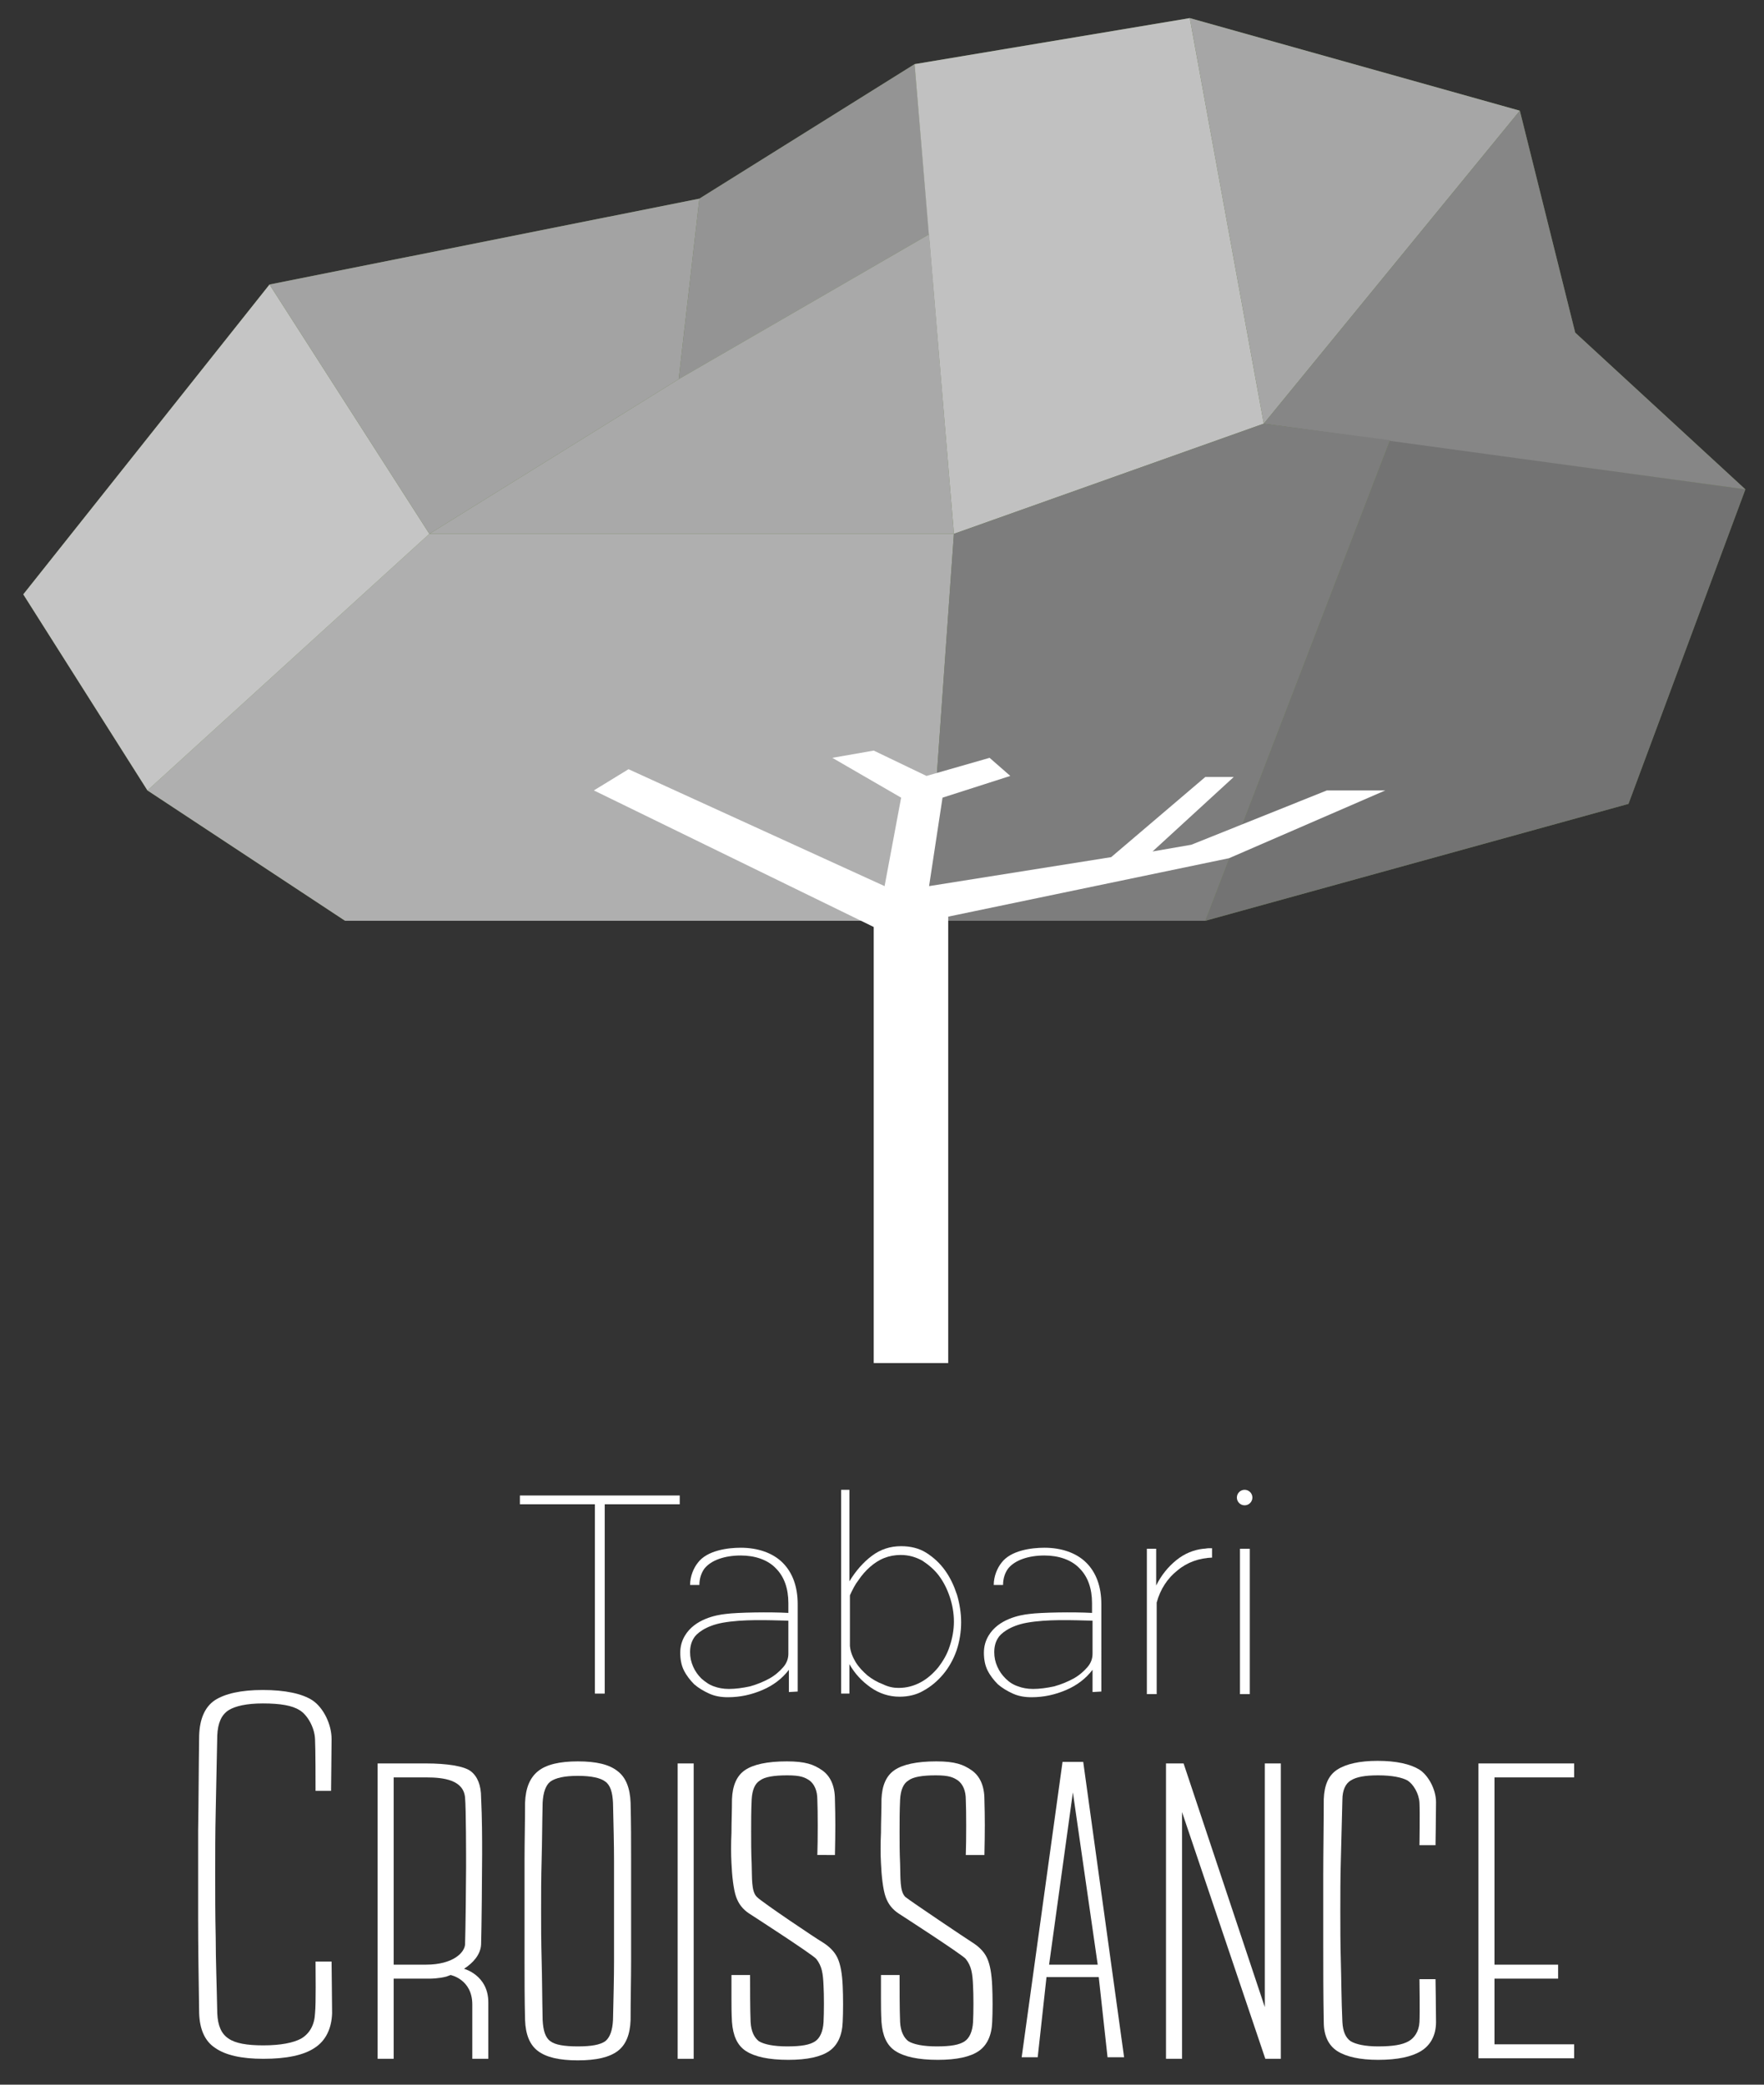 <?xml version="1.0" encoding="UTF-8"?> <!-- Generator: Adobe Illustrator 24.2.1, SVG Export Plug-In . SVG Version: 6.00 Build 0) --> <svg xmlns="http://www.w3.org/2000/svg" xmlns:xlink="http://www.w3.org/1999/xlink" version="1.1" id="Calque_1" x="0px" y="0px" viewBox="0 0 341 403" style="enable-background:new 0 0 341 403;" xml:space="preserve"><rect x="0" y="0" width="341" height="403" fill="#333333" stroke="none"/> <style type="text/css"> .st0{fill:#678145;} .st1{fill:#AFAFAF;} .st2{fill:#C5C5C5;} .st3{fill:#A3A3A3;} .st4{fill:#949494;} .st5{fill:#C1C1C1;} .st6{fill:#A6A6A6;} .st7{fill:#737373;} .st8{fill:#868686;} .st9{fill:#7D7D7D;} .st10{fill:#A9A9A9;} .st11{fill:#FFFFFF;} </style> <polygon class="st0" points="233,178 66.7,178 28.5,152.8 4.5,114.9 52.1,55 135.2,38.4 176.8,12.4 230,3.5 293.8,21.4 304.5,64.3 337.4,94.6 314.8,155.4 "></polygon> <polygon class="st1" points="179.1,178 66.7,178 28.5,152.8 83,103.2 184.4,103.2 "></polygon> <polyline class="st2" points="4.5,114.9 52.1,55 83,103.2 28.5,152.8 4.5,114.9 "></polyline> <polygon class="st3" points="135.2,38.4 52.1,55 83,103.2 131.2,73.3 "></polygon> <polygon class="st4" points="176.8,12.4 135.2,38.4 131.2,73.3 179.6,45.3 "></polygon> <polygon class="st5" points="230,3.5 176.8,12.4 184.4,103.2 244.3,81.9 "></polygon> <polygon class="st6" points="230,3.5 293.8,21.4 244.3,81.9 "></polygon> <polyline class="st7" points="314.8,155.4 233,178 268.7,85.1 337.4,94.6 314.8,155.4 "></polyline> <polyline class="st8" points="304.5,64.3 293.8,21.4 244.3,81.9 337.4,94.6 304.5,64.3 "></polyline> <polygon class="st9" points="184.4,103.2 244.3,81.9 268.7,85.1 233,178 179.1,178 "></polygon> <polygon class="st10" points="83,103.2 131.2,73.3 179.6,45.3 184.4,103.2 "></polygon> <polygon class="st11" points="267.8,152.8 256.5,152.8 230.3,163.3 222.8,164.6 238.5,150.2 233,150.2 214.8,165.7 179.6,171.3 182.2,154.2 195.3,150 191.3,146.5 179.1,150 168.9,145.1 160.9,146.5 174.2,154.2 171,171.3 121.5,148.7 114.8,152.8 168.9,179.2 168.9,263.5 183.3,263.5 183.3,177.2 237.6,165.9 "></polygon> <g> <g> <path class="st11" d="M131.4,290.8h-14.5v36.6H115v-36.6h-14.5v-1.7h30.9V290.8z"></path> </g> <path class="st11" d="M152.5,327.1v-4.3c-1.3,1.7-3,3-5.1,3.9c-2.1,0.9-4.3,1.4-6.7,1.4c-1.3,0-2.5-0.2-3.6-0.7 c-1.1-0.5-2.1-1.1-2.9-1.8c-0.8-0.8-1.5-1.7-2-2.7c-0.5-1-0.7-2.2-0.7-3.4c0-1.2,0.3-2.3,0.9-3.3c1.9-3.2,6-4,7.9-4.2 c2.3-0.3,8.5-0.4,12.1-0.2v-1.9c0-2.8-0.8-5.1-2.4-6.7c-1.6-1.7-4.1-2.5-6.8-2.5c-3.1,0-5.7,0.9-7,2.5c-0.6,0.8-1,1.9-1,3.2l-1.8,0 c0-1.7,0.7-3.3,1.5-4.3c1.8-2.4,5.8-2.9,8.3-2.9c3.3,0,6.2,1,8.1,2.9c1.9,1.9,2.9,4.6,2.9,8V327L152.5,327.1z M140.9,326.5 c1.3,0,2.7-0.2,4.1-0.5c1.4-0.4,2.6-0.9,3.7-1.5c1.1-0.6,2-1.4,2.7-2.2c0.7-0.8,1-1.7,1-2.6v-6.4c-4.1-0.1-8.8-0.3-12.7,0.4 c-3.3,0.6-5.1,2.1-5.6,3c-0.5,0.8-0.7,1.7-0.7,2.7c0,1,0.2,1.9,0.6,2.8c0.4,0.9,0.9,1.6,1.6,2.3c0.7,0.6,1.5,1.2,2.4,1.5 C138.8,326.3,139.8,326.5,140.9,326.5z"></path> <path class="st11" d="M211.2,327.1v-4.3c-1.3,1.7-3,3-5.1,3.9c-2.1,0.9-4.3,1.4-6.7,1.4c-1.3,0-2.5-0.2-3.6-0.7 c-1.1-0.5-2.1-1.1-2.9-1.8c-0.8-0.8-1.5-1.7-2-2.7c-0.5-1-0.7-2.2-0.7-3.4c0-1.2,0.3-2.3,0.9-3.3c1.9-3.2,6-4,7.9-4.2 c2.3-0.3,8.5-0.4,12.1-0.2v-1.9c0-2.8-0.8-5.1-2.4-6.7c-1.6-1.7-4.1-2.5-6.8-2.5c-3.1,0-5.7,0.9-7,2.5c-0.6,0.8-1,1.9-1,3.2l-1.8,0 c0-1.7,0.7-3.3,1.5-4.3c1.8-2.4,5.8-2.9,8.3-2.9c3.3,0,6.2,1,8.1,2.9c1.9,1.9,2.9,4.6,2.9,8V327L211.2,327.1z M199.7,326.5 c1.3,0,2.7-0.2,4.1-0.5c1.4-0.4,2.6-0.9,3.7-1.5c1.1-0.6,2-1.4,2.7-2.2c0.7-0.8,1-1.7,1-2.6v-6.4c-4.1-0.1-8.8-0.3-12.7,0.4 c-3.3,0.6-5.1,2.1-5.6,3c-0.5,0.8-0.7,1.7-0.7,2.7c0,1,0.2,1.9,0.6,2.8c0.4,0.9,0.9,1.6,1.6,2.3s1.5,1.2,2.4,1.5 C197.6,326.3,198.6,326.5,199.7,326.5z"></path> <path class="st11" d="M173.9,328c-2,0-3.9-0.6-5.6-1.8c-1.7-1.2-3.1-2.7-4.1-4.5v5.7h-1.6V288h1.6v17.7c1.2-2,2.7-3.7,4.3-4.9 c1.7-1.3,3.6-1.9,5.7-1.9c1.8,0,3.5,0.4,4.9,1.3c1.4,0.9,2.6,2,3.6,3.4c1,1.4,1.7,2.9,2.3,4.7c0.5,1.7,0.8,3.5,0.8,5.3 c0,1.9-0.3,3.7-0.9,5.5c-0.6,1.7-1.5,3.3-2.6,4.6c-1.1,1.3-2.4,2.4-3.9,3.2C177.2,327.6,175.6,328,173.9,328z M173.7,326.3 c1.6,0,3-0.4,4.3-1.1c1.3-0.7,2.4-1.7,3.4-2.9c0.9-1.2,1.7-2.5,2.2-4.1c0.5-1.5,0.8-3.1,0.8-4.7c0-1.7-0.3-3.3-0.8-4.8 c-0.5-1.5-1.2-2.9-2.1-4.1c-0.9-1.2-2-2.1-3.2-2.9c-1.3-0.7-2.6-1.1-4.2-1.1c-1.1,0-2.2,0.2-3.2,0.6c-1,0.4-1.9,1-2.7,1.7 c-0.8,0.7-1.6,1.6-2.2,2.5c-0.7,0.9-1.2,1.9-1.7,3v9.8c0.1,1.1,0.5,2.1,1.1,3.1c0.6,1,1.4,1.8,2.3,2.6c0.9,0.7,1.9,1.3,3,1.7 C171.7,326.1,172.7,326.3,173.7,326.3z"></path> <path class="st11" d="M234.4,301.1c-2.6,0.1-4.9,0.9-6.8,2.5c-1.9,1.5-3.3,3.6-4,6.2v17.7h-1.9v-28.1h1.8v7.1c1-2,2.3-3.6,3.9-4.9 c1.6-1.3,3.4-2,5.2-2.2c0.4,0,0.7-0.1,1-0.1s0.6,0,0.7,0V301.1z"></path> <path class="st11" d="M239.7,327.5v-28.1h1.9v28.1H239.7z"></path> <circle class="st11" cx="240.6" cy="289.5" r="1.5"></circle> </g> <g> <g> <path class="st11" d="M285.8,398v-57.1h18.5v2.7h-15.4v36.2h12.3v2.7h-12.3v12.7h15.4v2.7H285.8z"></path> </g> <path class="st11" d="M94.4,398h-3.1l0-10.5c0-4.9-4.2-5.7-4.2-5.7c-0.3,0.1-0.5,0.2-0.8,0.3c-1.5,0.4-3.1,0.4-3.1,0.4h-7.1V398H73 v-57.1h9.4c3.9,0,7.3,0.5,8.6,1.5c1.3,1,2,2.7,2,5.1c0.2,4.1,0.2,7.8,0.2,11s-0.1,14.1-0.2,17.4c-0.1,2-1.6,3.6-3.3,4.7 c0,0,4.7,1.2,4.7,6.5V398z M76.1,379.8h6.2c5.4,0,7.5-2.4,7.6-3.9c0.1-2.7,0.2-12.6,0.2-15c0-2.1,0-11.3-0.2-13.4 c-0.3-3.4-4.1-3.9-7.5-3.9h-6.3V379.8z"></path> <path class="st11" d="M111.7,398.3c-3.6,0-6.1-0.6-7.7-1.8c-1.6-1.2-2.4-3.2-2.5-6c-0.1-4.1-0.1-7.9-0.1-11.3c0-3.4,0-6.8,0-10 c0-3.2,0-6.5,0-9.8c0-3.4,0.1-7,0.1-10.9c0.1-2.8,0.9-4.8,2.5-6.1s4.2-1.9,7.7-1.9c3.6,0,6.1,0.6,7.7,1.9c1.6,1.2,2.4,3.3,2.5,6.1 c0.1,3.9,0.1,7.5,0.1,10.9c0,3.4,0,6.6,0,9.8c0,3.2,0,6.5,0,10c0,3.4-0.1,7.2-0.1,11.3c-0.1,2.8-0.9,4.8-2.5,6 C117.8,397.7,115.3,398.3,111.7,398.3z M111.7,395.6c2.6,0,4.3-0.3,5.3-1c0.9-0.7,1.4-2.1,1.5-4.1c0.1-4.3,0.2-8.1,0.2-11.4 c0-3.3,0-6.5,0-9.6c0-3,0-6.2,0-9.6c0-3.4-0.1-7.2-0.2-11.4c-0.1-2-0.5-3.4-1.5-4.1c-0.9-0.7-2.7-1.1-5.3-1.1s-4.3,0.4-5.3,1.1 c-0.9,0.7-1.4,2.1-1.5,4.1c-0.1,4.1-0.1,7.8-0.2,11.1c-0.1,3.3-0.1,6.5-0.1,9.5c0,3.1,0,6.3,0.1,9.7c0.1,3.4,0.1,7.3,0.2,11.7 c0.1,2,0.5,3.4,1.5,4.1C107.3,395.3,109.1,395.6,111.7,395.6z"></path> <path class="st11" d="M131,398v-57.1h3.1V398H131z"></path> <path class="st11" d="M158.9,375.4c1.3,0.8,2.4,1.8,3,3.1c0.6,1.3,0.9,3.1,1,5.4c0.1,1.9,0.1,5.2,0,7c-0.1,2.6-1,4.5-2.6,5.6 c-1.6,1.1-4.2,1.7-7.9,1.7c-3.8,0-6.5-0.6-8.2-1.7c-1.7-1.1-2.5-3-2.7-5.6c-0.1-1.7-0.1-3.2-0.1-4.5c0-1.3,0-3.2,0-4.6l3.6,0 c0,2.1,0,6.8,0.1,9.1c0.1,1.8,0.7,3,1.6,3.7c1,0.6,2.8,1,5.5,1c2.7,0,4.4-0.3,5.4-1c0.9-0.6,1.5-1.9,1.6-3.7c0.1-1.8,0.1-5.3,0-7 c-0.1-2.4-0.3-3.8-1.4-5.2c-0.6-0.8-13-8.8-13-8.8c-1.2-0.8-2-1.8-2.5-3.2c-0.5-1.4-0.8-4.1-0.9-6.5c-0.1-1.8-0.1-3.8,0-5.9 c0-2.1,0.1-4.3,0.1-6.5c0.1-2.6,0.9-4.5,2.5-5.6c1.6-1.1,4.3-1.7,8.1-1.7c3.6,0,5.2,0.6,6.8,1.7c1.6,1.1,2.5,3,2.5,5.7 c0.1,3.4,0.1,6.2,0,10.7H158c0.1-2.9,0.1-8.5,0-10.7c0-1.8-0.6-3-1.5-3.7c-0.9-0.6-1.7-1-4.3-1c-2.6,0-4.4,0.3-5.3,1 c-1,0.6-1.5,1.9-1.6,3.7c-0.1,2.2-0.1,4.2-0.1,6.2c0,1.9,0,4,0.1,6.2c0.1,2.7-0.1,5.3,1,6.4C147.4,367.8,158,374.9,158.9,375.4z"></path> <path class="st11" d="M187.8,375.4c1.3,0.8,2.4,1.8,3,3.1c0.6,1.3,0.9,3.1,1,5.4c0.1,1.9,0.1,5.2,0,7c-0.1,2.6-1,4.5-2.6,5.6 c-1.6,1.1-4.2,1.7-7.9,1.7c-3.8,0-6.5-0.6-8.2-1.7c-1.7-1.1-2.5-3-2.7-5.6c-0.1-1.7-0.1-3.2-0.1-4.5c0-1.3,0-3.2,0-4.6l3.6,0 c0,2.1,0,6.8,0.1,9.1c0.1,1.8,0.7,3,1.6,3.7c1,0.6,2.8,1,5.5,1c2.7,0,4.4-0.3,5.4-1c0.9-0.6,1.5-1.9,1.6-3.7c0.1-1.8,0.1-5.3,0-7 c-0.1-2.4-0.3-3.8-1.4-5.2c-0.6-0.8-13-8.8-13-8.8c-1.2-0.8-2-1.8-2.5-3.2c-0.5-1.4-0.8-4.1-0.9-6.5c-0.1-1.8-0.1-3.8,0-5.9 c0-2.1,0.1-4.3,0.1-6.5c0.1-2.6,0.9-4.5,2.5-5.6c1.6-1.1,4.3-1.7,8.1-1.7c3.6,0,5.2,0.6,6.8,1.7c1.6,1.1,2.5,3,2.5,5.7 c0.1,3.4,0.1,6.2,0,10.7h-3.6c0.1-2.9,0.1-8.5,0-10.7c0-1.8-0.6-3-1.5-3.7c-0.9-0.6-1.7-1-4.3-1c-2.6,0-4.4,0.3-5.3,1 c-1,0.6-1.5,1.9-1.6,3.7c-0.1,2.2-0.1,4.2-0.1,6.2c0,1.9,0,4,0.1,6.2c0.1,2.7-0.1,5.3,1,6.4C176.4,367.8,187,374.9,187.8,375.4z"></path> <path class="st11" d="M197.5,397.7l7.9-57.1h4l7.9,57.1h-3.2l-1.7-15.5h-10.1l-1.7,15.5H197.5z M202.8,379.8h9.4l-4.8-33.3 L202.8,379.8z"></path> <path class="st11" d="M225.4,398v-57.1h3.4l15.7,47.1v-47.1h3.1V398h-3l-16.1-47.7V398H225.4z"></path> <g> <path class="st11" d="M50.8,326.7c-4.2,0-7.3,0.7-9.3,2c-1.9,1.3-2.9,3.6-3,6.8c-0.1,6.6-0.1,12.7-0.2,18.4c0,5.6,0,11.3,0,16.9 c0,5.6,0.1,11.8,0.2,18.4c0.1,3.1,1.1,5.4,3.1,6.7c2,1.4,5.1,2.1,9.3,2.1c4.5,0,7.8-0.7,9.9-2.1c2.2-1.4,3.3-3.8,3.4-6.7 c0-2.3-0.1-8.4-0.1-10H61c0,1.7,0.1,8.2-0.1,10c-0.1,2.2-1,3.9-2.7,4.9c-1.5,0.8-3.9,1.3-7.3,1.3c-3.2,0-5.4-0.4-6.7-1.3 c-1.4-0.9-2.1-2.5-2.2-4.9c-0.1-5.4-0.3-10.3-0.3-14.6c-0.1-4.3-0.1-8.4-0.1-12.3c0-3.9,0-8,0.1-12.2c0.1-4.3,0.2-9.2,0.3-14.6 c0.1-2.4,0.8-4,2.2-4.9c1.3-0.8,3.5-1.3,6.6-1.3c3.4,0,5.7,0.4,7.1,1.3c1.4,0.8,2.9,3.2,3,5.6v0c0.1,1.9,0.1,8.4,0.1,10H64 c0-1.6,0.1-7.7,0.1-10c0-2.9-1.6-6.1-3.7-7.5C58.4,327.4,55.1,326.7,50.8,326.7z"></path> </g> <path class="st11" d="M274.4,348.5c-0.1-1.8-1.2-3.6-2.3-4.3c-1.1-0.6-3-1-5.7-1c-2.5,0-4.2,0.3-5.3,1c-1,0.6-1.6,1.9-1.6,3.7 c-0.1,4.4-0.2,8.3-0.3,11.7c-0.1,3.4-0.1,6.7-0.1,9.8c0,3.1,0,6.4,0.1,9.8c0.1,3.4,0.1,7.4,0.3,11.7c0.1,1.8,0.6,3,1.6,3.7 c1,0.6,2.8,1,5.3,1c2.8,0,4.7-0.3,5.9-1c1.1-0.6,2-1.9,2.1-3.7c0.1-1.7,0-8.3,0-8.3h3.1c0,0,0.1,6.2,0.1,8.3c0,2.6-1.1,4.5-2.9,5.6 c-1.8,1.1-4.5,1.7-8.3,1.7c-3.5,0-6.2-0.6-7.9-1.7c-1.7-1.1-2.6-3-2.6-5.6c-0.1-5.3-0.1-10.2-0.1-14.8c0-4.5,0-9,0-13.6 c0-4.5,0.1-9.5,0.1-14.7c0.1-2.7,0.9-4.6,2.6-5.7c1.7-1.1,4.3-1.7,7.8-1.7c3.6,0,6.3,0.6,8.1,1.7c1.7,1.1,3.2,3.8,3.2,6.3 c0,2.1-0.1,8.3-0.1,8.3h-3.1C274.4,356.8,274.5,350.2,274.4,348.5z"></path> </g> </svg> 